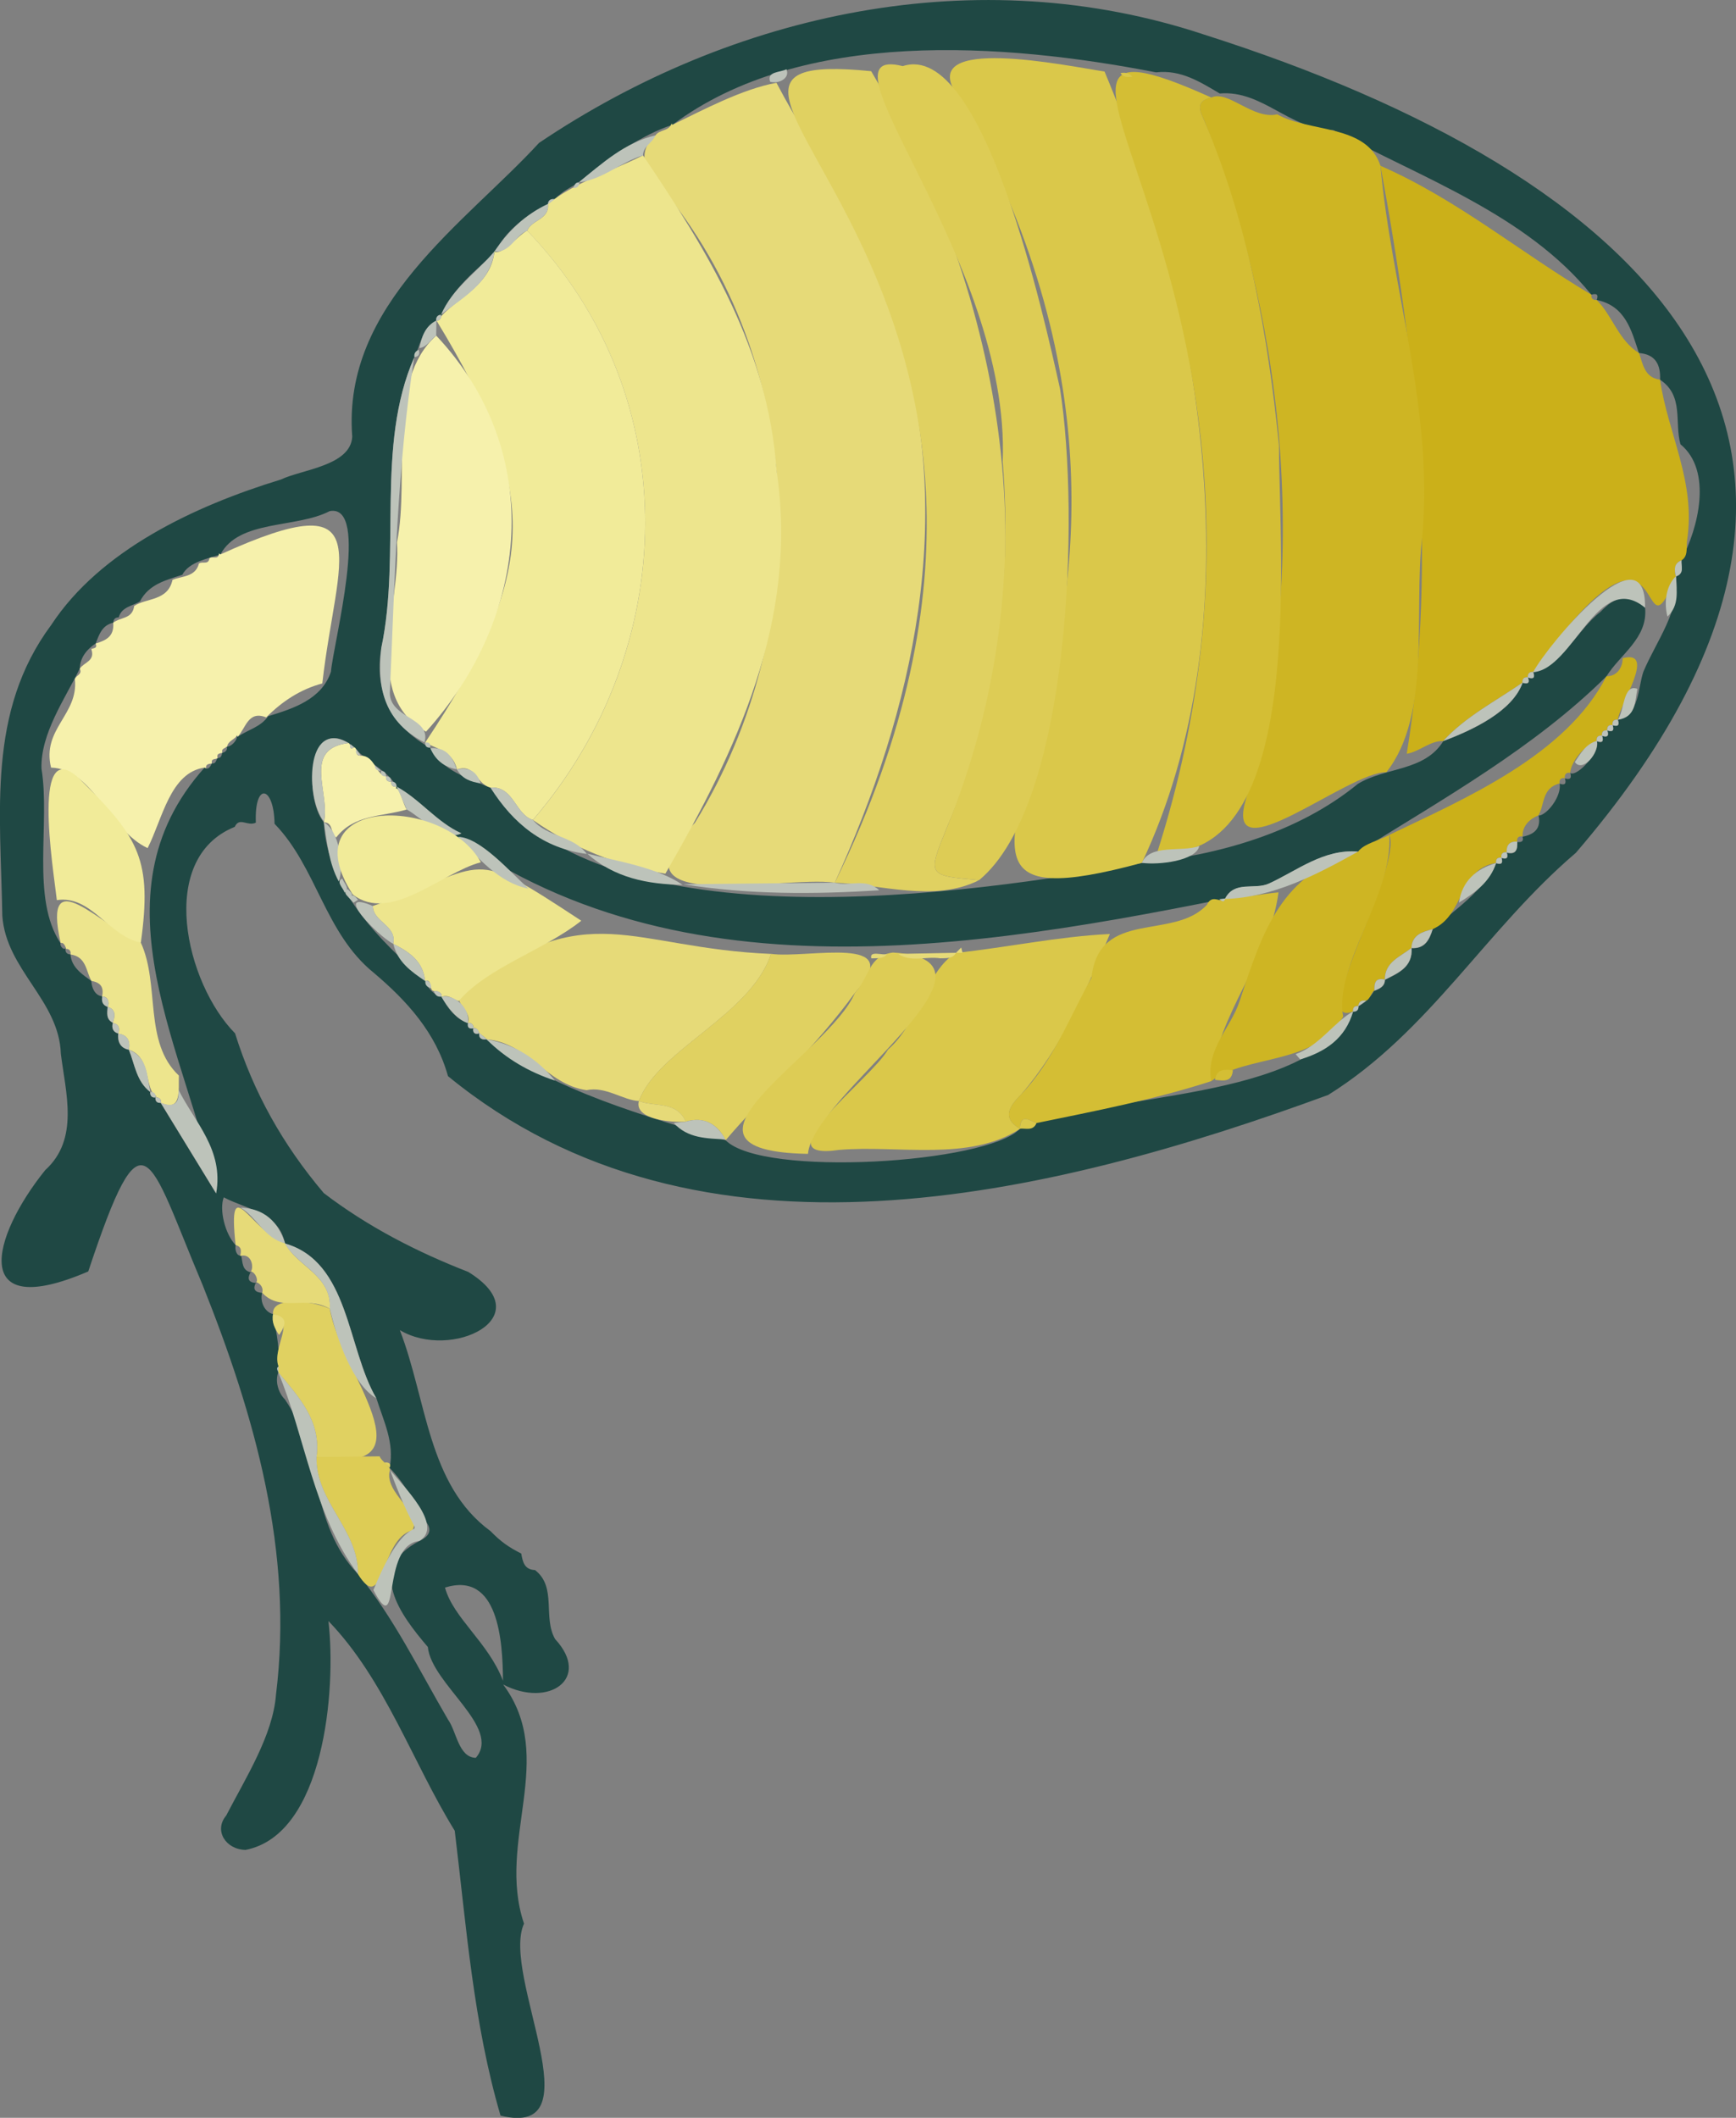 <?xml version="1.0" encoding="UTF-8"?><svg id="Layer_1" xmlns="http://www.w3.org/2000/svg" viewBox="0 0 315.52 384.9"><rect x="0" y="0" width="315.52" height="384.9" fill="#808080" stroke="none"/><defs><style>.cls-1{fill:#f6f1ac;}.cls-2{fill:#ede58d;}.cls-3{fill:#f1eb99;}.cls-4{fill:#e6da78;}.cls-5{fill:#ceb523;}.cls-6{fill:#bdc3ba;}.cls-7{fill:#dac84a;}.cls-8{fill:#dc5;}.cls-9{fill:#cbb019;}.cls-10{fill:#d4be34;}.cls-11{fill:#e0d161;}.cls-12{fill:#1f4844;}</style></defs><g id="qrPN0o"><g><path class="cls-12" d="M16.04,231.08c-21.6,9.28-17.67-6.18-7.82-18.42,6.24-5.65,3.7-14.09,2.84-21.14-.33-9.76-9.94-15.23-10.64-25.07-.3-18.67-2.83-37.1,8.9-52.88,8.89-13.54,26-21.61,41.71-26.41,3.83-1.84,12.69-2.49,12.99-7.79-1.86-24.09,20.53-38.78,33.95-53.4C133.26,2.22,177.61-7.41,218.89,6.3c78.96,25.14,132.68,72.86,67.52,148.7-16.37,13.96-26.53,32.46-45.01,44-50.71,18.59-114.35,33.98-159.98-3.42-2.19-7.91-7.49-13.7-13.44-18.74-8.98-7.24-10.37-19.18-18.08-27.12-.11-6.93-3.69-7.69-3.4-.21-1.53,.75-2.97-1.12-3.84,.77-14.26,5.75-8.91,28.46,.06,37.52,3.36,10.75,8.68,20.24,16.13,29.04,8.01,6.11,16.87,10.67,26.25,14.32,13.4,8.25-3.09,16.17-12.43,10.58,4.93,12.73,5.04,28.15,16.48,36.53,1.84,1.89,3.25,2.9,5.59,4.08,.26,1.48,.55,2.93,2.5,3,4.01,3.09,1.38,8.59,3.65,12.54,6.64,7.18-1.15,12.59-9.44,8.26,9.94,13.37-1.29,28.38,3.79,43.46-4.27,9.32,13.32,39.22-4.27,34.89-4.95-16.94-6.19-34.21-8.32-51.77-7.67-12.41-12.65-27.43-22.96-38.12,1.47,12.55-.81,38.83-15.06,41.6-3.67-.08-5.78-3.57-3.52-6.24,3.54-6.85,8.49-14.59,9.05-21.97,3.22-25.97-3.84-50.66-13.32-74.42-10.01-23.7-10.67-32.98-20.81-2.47Zm27.16-97.17c1.92-1.33,4.11-1.72,5.56-3.75,4.51-1.37,9.7-3.03,11.39-8.07,.46-5.3,7.2-30.65-.24-29.19-6.08,3.15-16.49,1.51-19.85,7.88-2.13,.7-5.7,1.32-6.93,3.69-2.92,.96-6.07,1.67-7.7,4.84-1.29,.81-3.36,.98-3.85,2.9-.64,0-.96,.33-.99,.96-2.03,.46-2.55,2.11-3.2,3.78-1.52,.98-2.85,2.52-2.89,4.56-2.68,5.48-7.15,11.83-6.96,18.18,1.63,10-1.96,23.59,3.47,31.74v-.04c-.2,.61,.72,1.49,.99,.81-.29,.65,.07,1.28,.81,1.25,.15,2.39,2.27,3.73,3.79,4.83,.04,1.25,.68,2.68,1.98,2.79-.17,.91,.05,1.61,1,1.93l-.03-.03c-.06,1.1-.34,2.27,.97,2.91-.31,.87,0,1.69,.98,1.94-.22,1.39,.36,2.72,1.9,2.93,1.09,2.67,1.36,5.76,3.9,7.7v-.03c-.21,.71,.7,1.46,1.1,.78-.45,.64,.06,1.36,.83,1.22,0,0-.06-.03-.06-.03,3.36,5.5,6.73,10.99,10.09,16.49-4.98-25.18-23.2-53.88-2.06-77.39,.65,.55,1.08-.21,1.29-.75,.78,.11,.72-.5,1.04-.96,.71,0,.71-.47,.88-.99,.62,0,1.18-.8,.59-1.19,.74,.5,2.38-1.21,2.02-1.99l.16,.27Zm247.94-.19c1.01,.35,1.33,.02,.98-.99l-.02,.02c1,.35,1.32,0,.98-.99l-.02,.02c.99,.34,1.32,0,.98-.98l-.02,.02c4-.97,3.63-5.75,4.68-8.77,2.36-5.59,6.75-11.13,5.91-17.33l-.03,.06c1.6-.54,.94-1.86,1.02-2.93l-.08,.05c3.2-5.93,5.75-16.36-.09-21.15-1.13-3.95,.68-8.84-3.73-11.75l.02,.02c.12-2.73-.82-4.63-3.84-4.86v.02c-1.37-4.18-2.46-8.59-7.7-9.67l.02,.02c.39-1.04-.05-1.25-.97-.97-11.89-14.65-31.06-21.28-46.9-29.91-7.98-.08-12.83-7.31-20.64-6.66-3.61-2.12-7.05-4.35-11.57-3.84-27.57-5.35-64.35-8.1-87.92,9.55-5.18,1.61-12.06,6.23-17,10.44l.09,.02c-1.56,.85-3.11,1.63-4.47,3.05-.74-.11-1.18,.18-1.26,.95-3.48,1.51-8.21,5.23-9.48,8.71-3.24,2.88-8.3,6.97-9.86,11.61-.22-.7-1.17,.25-.93,.85,0,0,.03-.06,.03-.06-2.65,1.37-2.88,4.47-4,6.67-7.15,16.06-2.35,35.62-6.02,52.85-1.37,8.27,2.06,14.32,8.89,18.12,2.11,4.11,6.92,5.58,10.95,7.25,21.65,28.92,86.9,19.39,118.4,13.69,13.94-1.44,28.41-5.51,39.25-14.38,5.04-3.09,12.12-2.25,15.53-7.77h-.03c5.29-1.97,12.61-5.37,14.46-10.62l-.03,.02c.94,.29,1.39,.09,.99-.98l-.02,.02c1.03,.37,1.36,.05,.98-.99l-.02,.03c4.96-.84,8.07-7.81,12.25-10.99,2.51-2.65,5.11-3.74,8.1-.73,.54,5.54-4.59,8.48-7.06,12.52l.03-.06c-13.09,12.98-29.75,22.3-45.18,31.95l.05-.08c-6.25-.52-11.02,3.42-16.2,5.8-2.65,1.22-6.3-.63-8.02,2.82l.09-.09c-51.62,10.39-108.89,18.8-150.78-19.99,.08-2.33-5.56-5.05-7.14-7.12-8.42-7.71-9.9,8.3-5.93,13.26,.59,12.14,10.27,21.57,18.47,28.74-.02,1.04,1.94,3,2.99,2.92,.72,1.77,2.7,4.29,4.75,4.77-.18,.86,.18,1.17,1.02,.99l-.05-.04c-.26,.82,.45,1.37,1.04,.9-.08,1.07,.53,1.28,1.42,1.15h-.08c12.23,9.42,29.29,14.05,43.48,18.35,6.76,6.77,47.48,4.19,53.47-2.1,16.49-6.93,51.73-4.67,60.58-21.31l-.04,.03c.69,.03,1.02-.31,1-1l-.04,.04c1.32-.73,2.19-1.65,2.95-2.94v.11c.94-.39,1.88-.77,1.91-2.01l-.02,.02c2.45-1.24,5.09-2.31,4.86-5.8l-.03,.04c2.44,.16,3.26-1.5,3.86-3.42,4.07-3.67,9.1-6.84,11.54-12.03l-.02,.02c.97,.32,1.31,0,.98-.98l-.02,.02c.98,.32,1.3,0,.98-.98l-.02,.02c1.76,.45,1.99-.63,1.93-1.97l-.02,.03c.68,.04,1.25-.04,.98-.97h0c2.11-.42,3.41-1.47,2.91-3.86l-.02,.03c1.52-.07,4.2-3.47,3.86-5.81h-.01c.99,.35,1.24-.04,.96-.96h0c.93,.29,1.25-.03,.97-.97,1.29,.76,5.58-4.04,4.83-5.8l-.03,.03c1.05,.4,1.32,0,.98-.99l-.02,.02ZM46.62,233.15l-.05-.13c-.72,1.29-.23,1.87,1.13,1.95l-.06-.03c-.44,1.68,.5,3.54,1.97,3.88,.69,3.57,1.39,7.07,.97,10.63-.63,1.49,0,3.72,1.19,4.87,6.65,9.6,4.54,22.67,13.28,31.75,0,0-.04-.06-.04-.06,6.56,7.98,11.05,17.33,16.42,26.52,1.56,2.16,1.89,6.86,5.05,6.95,4.75-5.52-8.07-13.41-8.72-20.15-4.9-5.74-11.35-14.23-1.53-19.26,1.5-.73,2.43-1.72,1.33-3.32-2.09-3.45-3.94-7.1-6.75-9.98,.94-4.51-1.11-8.53-2.4-12.64-5.35-9.13-4.89-24.82-16.63-28.13-1.06-5.66-6.99-6.19-11.11-8.39-.85,2.2,.2,6.66,2.18,8.71h-.02c-.18,.7,.14,2.04,1,1.86,.31,1.2,.09,2.72,1.82,3.08l-.04-.16c-.69,1.2-.59,2.01,1.01,2.08Zm44.8,72.32c-.05-7.28-.84-19.95-10.54-16.94,1.48,5.53,7.88,9.96,10.54,16.94Z"/><path class="cls-4" d="M119.14,24.59c.79-1.11,2.41-.67,2.93-2.15l.13,.25c5.39-2.62,12.73-6.53,18.92-7.64,7.5,14.27,18.19,27.89,21.77,44.4,11.26,34.11,3.08,69.66-11.17,100.97-9.77-1.34-42.33,6.22-25.42-10.88,21.82-35.32,20.78-83.56-6.49-115.92-2.85-2.59-3.94-6.31-.67-9.04Z"/><path class="cls-7" d="M207.54,156.82c-60.21,16.3,22.86-39.78-33.65-139.63-7.38-11.02,20.22-5.18,26.86-4.19,18.41,43.9,27.09,100.8,6.79,143.82Z"/><path class="cls-9" d="M306.62,98.24c-.17,1.34,.27,2.88-1.09,3.65-1.1,.29-1.32,1.74-.94,2.88-7.29,17.92-.26-18.77-25.95,17.38-.53-.15-1.04,.29-.96,.96-.58-.13-1.06,.25-.97,.96-4.77,3.29-10.35,6.16-14.43,10.61-2.33-.08-4.31,1.94-6.6,2.32,5.81-35.75,1.61-72.3-4.78-106.87,13.99,6.12,25.45,15.79,38.34,23.43-.1,.67,.28,1.02,.96,.96,2.86,2.83,3.99,7.39,7.7,9.65,.68,1.95,.99,4.5,3.83,4.84,0,0-.02-.02-.02-.02,1.41,9.81,6.58,18.64,4.91,29.25Z"/><path class="cls-5" d="M250.9,30.13c1.92,21.77,9.72,44.48,7.59,67.41-1.62,13.9,1.77,32.33-6.52,42.81-6.86-.14-29.25,18.61-25.65,5.37,11.58-40.37,7.99-84.64-7.34-123.55-.66-1.61-2.09-3.75,1.18-4.45,3.06-1.39,7.56,4.07,11.98,3.06,5.84,3.34,16.27,1.74,18.76,9.34Z"/><path class="cls-2" d="M116.87,28.24c11.9,17.64,22.71,35.17,24.27,57.24,4.06,27.25-7.33,50.99-20.21,73.31-8.66-1.41-16.98-4.78-24.07-9.76,26.59-30.89,28.16-76.79-1.04-107.1,.78-2,4.09-2.02,3.77-4.86,4.79-3.88,11.15-5.78,17.27-8.83Z"/><path class="cls-3" d="M95.82,41.92c29.2,30.33,27.62,76.21,1.03,107.1-3.26-1.05-3.45-6.16-7.72-5.89-2.66-.67-2.68-4.4-6.07-3.29-.81-3.36-3.66-3.71-5.79-4.88,20.5-30.75,21.2-45.21,2.05-76.72,.43,.17,1.02-.43,.86-1.05l.04,.25c3.25-3.55,9.03-5.68,9.65-11.78l.22,.17c1.79,.05,3.84-2.87,5.73-3.93Z"/><path class="cls-11" d="M151.72,160.43C205.52,50.84,107.7,7.89,158.34,12.94c24.27,41.25,33.27,91.97,13.82,137.31-3.62,8.93-3.75,8.87,5.8,9.71-8.2,4.13-17.89,.72-26.24,.48Z"/><path class="cls-10" d="M220.16,17.73c-3.27,.7-1.84,2.83-1.18,4.45,7.91,18.68,11.49,38.73,13.48,58.81,.01,19.7,5.1,76.14-22.11,73.88C243.06,52.03,171.84-4.02,220.16,17.73Z"/><path class="cls-1" d="M14.5,121.52c.79-1.19,2.86-1.36,2.09-3.57,.57-.21,1.13-.12,.8-.99,2.02-.61,3.38-1.37,3.19-3.79,1.37-1.06,3.48-.63,3.81-3.04,2.18-1.48,6.14-.86,6.96-4.75,1.7-.7,4.19-.5,4.8-2.95,.65-.49,1.71,.33,1.92-.97,.59-.48,1.62,.4,1.74-.88l.24,.19c29.42-13.39,21.11,.47,18.53,23.44-4.01,1.08-7.28,3.25-10.2,6.17-3.31-1.31-3.7,1.98-5.18,3.51l-.16-.27c-.05,.63-1.77,1.06-1.76,2.18l-.26-.19c.5,.34-.98,.27-.59,1.19-.58,.18-1.1,.14-.88,.99-.54,.29-1.2,0-1.04,.96-.62,.12-1.12,.08-1.08,.92l-.21-.17c-6.3,.85-7.69,9.36-10.39,14.64-7.02-3.27-9.86-14.38-17.55-14.63-1.72-7.06,5.02-9.61,4.33-16.1,.28-.76,1.4-.82,.88-1.9Z"/><path class="cls-7" d="M185.4,205.15c-9.21,6.02-22.16,2.93-32.91,3.84-14.46,2.14,5.91-12.93,8.91-18.24,5.72-4.96,6.83-14.24,12.38-17.59l-.04,.03c9.33-1,18.56-2.99,27.98-3.44-4.28,10.23-8.76,20.64-16.14,29.17-1.55,1.61-3.96,4.07-.17,6.23Z"/><path class="cls-1" d="M79.28,60.99c19.97,21.24,17.06,51.14-1.85,71.99-11.88-6.62-4.51-23.08-5.27-34.43,2.42-12.13-2.14-29.23,7.12-37.55Z"/><path class="cls-10" d="M185.4,205.15c-3.8-2.16-1.38-4.62,.17-6.23,5.89-6.13,8.79-14.01,12.81-21.22,1.36-12.61,14.91-6.68,20.98-13.26,1.01-2.22,2.74,.03,3.34-1.13,2.7-.1,6.57-.82,9.67-1.13-1.63,12.39-11.24,22.12-12.22,34.31-10.38,3.37-21.09,5.42-31.76,7.62-1.23-.43-2.98-1.82-2.99,1.04Z"/><path class="cls-4" d="M106.59,198.13c-7.3-1.03-10.55-8.6-18.17-9.24-.1-.31-.96-.78-1.33-1.16-.04-.11-.33-1.04-1.04-.9,.23-.35-.54-1.23-1.04-.86,1.02-2.47-3.61-4.08-.58-6.01,22.42-17.32,30.05-7.67,55.71-6.59-3.73,11.22-20.55,17.39-24.02,26.74-2.89-.15-6.09-2.74-9.53-1.97Z"/><path class="cls-9" d="M252.5,151.74c13.81-6.63,32.18-14.49,39.47-28.84,1.78,.05,2.93-1.41,2.96-3.27,6.21-1.65-.53,8.36-.9,11.18-.65-.16-1.05,.26-.97,.97-.6-.15-1.05,.27-.96,.97-.59-.14-1.06,.26-.96,.96-.6-.13-1.06,.26-.96,.97-2.11,.78-4.58,3.52-4.81,5.78-.67-.12-1.05,.25-.96,.96-.69-.1-1.05,.24-.96,.97-3.26,.82-2.69,3.89-3.84,5.79-1.53,.65-2.93,1.84-2.89,3.84-.73-.1-1.06,.23-.98,.96,0,0,.02-.03,.02-.03-1.39-.08-1.99,.62-1.93,1.97-.61-.16-1.07,.24-.96,.96-.62-.15-1.07,.25-.97,.96-6.84,1.05-5.66,9.52-11.52,12.02-1.86,.49-3.72,.98-3.86,3.42-1.79,1.45-4.87,2.52-4.83,5.76,0,0,.02-.02,.02-.02-1.79-.43-1.95,.7-1.9,2.01-.42,.05-.84,1.6-1.46,1.81-.78-.07-1.41,.07-1.48,1.02-.49-.22-1.08,.26-.95,.96-8.51,3.43,9.07-26.13,6.58-32.11Z"/><path class="cls-5" d="M252.5,151.74c.79,10.74-10.1,23.79-8.38,33.02-5.03,8.96-17.59,6.82-23.97,11.73-1.03-5.81,3.57-9.66,5.16-14.57,4.23-12.84,7.54-23.16,21.53-27.14,1-1.43,3.87-2.06,5.66-3.03Z"/><path class="cls-11" d="M116.12,200.1c3.42-9.31,20.33-15.56,24.01-26.74,6.57,.93,25.02-3.75,15.24,7.1-6.87,9.51-17.23,19.4-23.48,26.76-1.48-2.95-3.93-4.35-7.25-3.37-1.72-3.82-5.64-2.61-8.53-3.75Z"/><path class="cls-2" d="M105.65,167.34c-6.77,5.38-17.02,8.43-22.29,14.61-1.02-.35-1.9-1.28-3.14-.76,.27-.71-.71-1.17-1.36-1.07-.96-.12-.19-2.27-1.62-1.84-.31-3.62-2.95-5.31-5.78-6.75,.71-3.35-3.66-3.94-3.7-6.87,21.61-7.58,17.04-11.02,37.89,2.68Z"/><path class="cls-11" d="M50.62,248.34c-1.29-3.35,3.38-8.5-1-9.52-.28-3.38,7.53-2.34,10.33-.95,1.83,11.43,19.54,30.62-2.43,26.93,.88-6.6-3.24-10.92-6.98-15.42,0,0,.05,.06,.05,.06,.01-.37,.02-.74,.03-1.1Z"/><path class="cls-2" d="M32.51,195.5c-.09,2.56,.57,6.7-3.31,4.91,.26-.45-.28-1.08-.93-.96l.15-.23c-2.26-1.14-.75-7.04-5-8.45,.29-1.48-.18-2.68-1.94-2.9,.35-.93,.18-1.77-.99-1.94,.39-1.13,.68-2.43-.92-2.95,.41-.68,.04-2.01-1.03-1.83,.38-1.7-.21-2.58-1.92-2.87-.98-1.69-.9-4.41-3.8-4.81,.11-.68-.23-1.03-.9-1.03l.1-.25c-.05,.44-.19-.99-1-.81-3.43-15.42,7.36-2.95,14.58-.06,3.51,7.7,.44,18.09,6.92,24.17Z"/><path class="cls-8" d="M57.53,264.8c3.83-.04,7.66-.08,11.48-.12,.29,.9,1.65,1.48,1.87,2.46-1.24,4.22,5.97,7.71,4.06,11.02-5.87,1.34-5.06,15.73-9.94,7.84,0,0,.04,.06,.04,.06,.14-8.05-7.7-13.12-7.53-21.27Z"/><path class="cls-1" d="M65.57,137.34c2.62,0,2.6,3.41,4.59,3.75-.06,.7,.26,1.02,.95,.97-.04,.7,.28,1.01,.98,.9l-.17,.35c.65-.42,1.37,2.91,2,3.81-4.42,1.33-9.54,.85-12.81,5.08-1.12-.61-.42-2.72-2.25-2.75,1.27-5.22-4.08-13.37,4.51-14.41,.56,.35-.08,1.4,1.03,.78,.76,.32-.1,1.56,1.17,1.52Z"/><path class="cls-4" d="M59.95,237.87c-4.29-2.56-8.92,.74-12.31-2.93,.3-.69-.21-1.66-1.08-1.92,.4-.24-.06-1.74-.96-1.95,.56-.71,.16-3.39-1.95-2.81,.22-.87,.3-1.68-.83-1.98-1.48-13.91,2.69-2.52,9.01-.32,2.09,4.19,8.53,5.81,8.12,11.9Z"/><path class="cls-6" d="M75.29,64.92c-3.13,19.97-3.52,40.26-4.41,60.43-.61,5.3,7.64,4.88,6.27,9.58-7.1-3.66-8.74-9.61-7.85-17.16,3.64-17.26-1.08-36.7,5.99-52.85Z"/><path class="cls-6" d="M57.53,264.8c-.17,8.16,7.67,13.22,7.53,21.27-8.16-10.97-9.55-24.91-14.51-36.69,3.74,4.49,7.86,8.82,6.98,15.42Z"/><path class="cls-6" d="M29.2,200.41c2.32,.92,3.47,.23,3.24-2.36,2.95,5.94,8.26,10.89,6.85,18.85-3.36-5.5-6.73-10.99-10.09-16.49Z"/><path class="cls-6" d="M278.64,122.16c2.85-5.23,20.55-26.35,20.35-11.71-8.56-7.04-13.07,11.28-20.35,11.71Z"/><path class="cls-6" d="M59.95,237.87c.31-6.1-5.75-7.62-8.19-11.88,11.73,3.3,11.28,19.02,16.63,28.13-4.27-2.45-7.17-10.79-8.44-16.25Z"/><path class="cls-6" d="M67.86,288.99c8.31-20.42,10.31-1.93,3.02-21.85,2.32,2.89,9.89,10.19,5.34,12.92-7.12,.77-3.33,18.46-8.36,8.92Z"/><path class="cls-6" d="M246.84,154.77c-7.62,4.24-15.37,8.32-24.22,8.62,1.72-3.45,5.37-1.6,8.02-2.82,5.18-2.38,9.95-6.32,16.2-5.8Z"/><path class="cls-6" d="M89.14,143.14c4.27-.27,4.46,4.84,7.72,5.89,2.59,3.13,7.34,2.82,9.8,6.17-7.9-1-13.4-5.53-17.52-12.05Z"/><path class="cls-6" d="M106.72,155.15c5.64,1.38,12.8,2.55,17.35,5.67-6.36-.1-12.38-1.26-17.35-5.67Z"/><path class="cls-6" d="M262.28,134.69c4.13-4.49,9.54-7.23,14.46-10.64-1.85,5.25-9.16,8.65-14.46,10.64Z"/><path class="cls-6" d="M151.72,160.43c2.65,.72,5.71-.95,8.08,1.38-11.91,.75-23.79,.79-35.62-1.1,9.18-.1,18.36-.19,27.54-.29Z"/><path class="cls-6" d="M116.87,28.24c-4.06,1.22-7.29,4.4-11.66,4.89,4.26-3.48,8.36-7.21,13.93-8.54-.53,1.36-2.25,1.97-2.27,3.65Z"/><path class="cls-6" d="M96.07,161.51c-5.38-1.05-9.22-5.64-12.82-9.42,4.01,.11,9.33,6.22,12.82,9.42Z"/><path class="cls-6" d="M89.87,45.68c-.83,5.89-5.74,8.32-9.72,11.53,2.08-4.83,6.48-7.69,9.72-11.53Z"/><path class="cls-6" d="M73.93,147.12c-.61-1.38-1.22-2.77-1.82-4.15,4.28,2.33,7.27,6.46,11.77,8.48-3.14,1.64-7.15-2.74-9.94-4.33Z"/><path class="cls-6" d="M88.42,188.89c5.11,.89,9.18,3.52,12.44,7.5-4.72-1.55-8.91-3.98-12.44-7.5Z"/><path class="cls-6" d="M95.82,41.92c-2.23,.87-3.01,4.05-5.96,3.78,2.5-3.72,5.64-6.72,9.73-8.64,.31,2.84-3,2.86-3.77,4.86Z"/><path class="cls-6" d="M236.31,192.55c-.28-.33-.55-.65-.83-.97,4.31-1.49,7.01-5.87,10.46-7.76-1.41,4.91-5.04,7.35-9.64,8.73Z"/><path class="cls-6" d="M63.36,135.04c-8.54,1.02-3.27,9.06-4.5,14.24-3.32-4.04-3.47-18.78,4.5-14.24Z"/><path class="cls-6" d="M124.65,203.85c3.31-.96,5.6,.37,7.21,3.24-3.39-.2-6.85-.17-9.41-2.99,.74-.08,1.47-.16,2.2-.24Z"/><path class="cls-6" d="M67.76,164.66c.05,2.93,4.42,3.52,3.71,6.87-2.79-1.38-11.29-10.14-3.71-6.87Z"/><path class="cls-6" d="M51.83,225.97c-3.74-.86-5.1-4.71-8.11-6.48,4.32,.13,6.82,2.55,8.11,6.48Z"/><path class="cls-6" d="M217.97,153.76c-.57,2.69-7.34,3.49-10.44,3.06,1.53-3.51,7.24-1.88,10.44-3.06Z"/><path class="cls-4" d="M124.65,203.85c-2.54,.21-9.45-.38-8.53-3.75,2.89,1.14,6.81-.08,8.53,3.75Z"/><path class="cls-6" d="M265.16,164.05c.6-3.97,3.12-6.12,6.77-7.21-1.12,3.47-3.86,5.42-6.77,7.21Z"/><path class="cls-6" d="M71.49,171.53c2.82,1.48,5.45,3.12,5.76,6.75-2.54-1.72-5.03-3.48-5.76-6.75Z"/><path class="cls-6" d="M58.86,149.45c2.87,1.58,3.69,8.08,2.72,10.77-1.83-3.36-2.11-7.11-2.72-10.77Z"/><path class="cls-6" d="M251.69,178.06c0-3.29,2.88-4.17,4.86-5.8,.23,3.49-2.41,4.56-4.86,5.8Z"/><path class="cls-6" d="M23.42,190.77c3.5,1.45,3.26,4.8,3.9,7.7-2.54-1.94-2.81-5.03-3.9-7.7Z"/><path class="cls-6" d="M80.22,181.18c2.44-.59,5.38,2.24,4.78,4.78-2.26-.92-3.55-2.83-4.78-4.78Z"/><path class="cls-6" d="M286.23,138.5c1.05-1.57,1.98-3.28,3.99-3.85,.54,2.19-2.63,5.83-3.99,3.85Z"/><path class="cls-6" d="M78.22,135.99c2.8-.24,4.02,1.5,4.79,3.82-2.29-.39-3.88-1.68-4.79-3.82Z"/><path class="cls-6" d="M303.06,112.06c-.61-2.34-.38-5.5,1.56-7.35,.07,2.58,.68,5.27-1.56,7.35Z"/><path class="cls-6" d="M79.28,60.99c-1.03,.73-1.62,2.07-3.05,2.27,.42-2.05,1.02-3.98,3.09-5.01-.01,.91-.03,1.82-.04,2.74Z"/><path class="cls-6" d="M294.04,130.82c1.19-1.7,.97-6.62,3.55-5.62-.46,2.34-.22,5.11-3.55,5.62Z"/><path class="cls-6" d="M83.06,139.85c2.21-.49,3.61,.4,4.29,2.52-1.76-.27-3.37-.8-4.29-2.52Z"/><path class="cls-6" d="M256.52,172.29c.15-2.43,2.01-2.92,3.86-3.42-.6,1.91-1.43,3.58-3.86,3.42Z"/><path class="cls-4" d="M49.62,238.82c2.88,.54,2.28,2.09,1.11,3.81-.78-1.15-1.41-2.34-1.11-3.81Z"/><path class="cls-10" d="M224.08,194.51c-.21,2.11-1.46,1.94-3.24,1.75,.28-2.06,1.76-1.9,3.24-1.75Z"/><path class="cls-6" d="M139.97,14.85c-.61-1.89,1.71-1.64,2.97-2.26,.7,1.71-1.51,2.7-2.97,2.26Z"/><path class="cls-7" d="M185.37,205.13c.15-2.9,1.77-1.42,3.02-1.02-.62,1.5-1.94,.92-3.02,1.02Z"/><path class="cls-6" d="M21.49,187.86c1.73,.26,2.25,1.31,1.92,2.93-1.59-.35-2.02-1.47-1.92-2.93Z"/><path class="cls-6" d="M273.83,154.93c-.06-1.35,.54-2.05,1.93-1.97,.06,1.35-.17,2.42-1.93,1.97Z"/><path class="cls-6" d="M19.57,182.98c1.62,.54,1.26,1.74,.97,2.91-1.31-.64-1.03-1.81-.97-2.91Z"/><path class="cls-6" d="M249.81,180.05c-.05-1.32,.11-2.44,1.9-2.01-.03,1.25-.97,1.63-1.9,2.01Z"/><path class="cls-6" d="M304.59,104.77c-.27-1.19-.43-2.34,1.02-2.93-.08,1.07,.59,2.4-1.02,2.93Z"/><path class="cls-6" d="M18.6,181.08c1.15,.22,1.27,.98,1,1.93-.95-.32-1.18-1.03-1-1.93Z"/><path class="cls-6" d="M62.64,162.23c-.29-.9-1.65-1.96-.43-2.56,.34,.92,1.44,1.79,.43,2.56Z"/><path class="cls-6" d="M20.49,185.93c1.18,.18,1.3,.94,1.03,1.91-1.01-.27-1.21-.99-1.03-1.91Z"/><path class="cls-6" d="M85.07,185.88c.65,0,.99,.34,1.02,.99-.84,.18-1.2-.13-1.02-.99Z"/><path class="cls-6" d="M86.05,186.83c.65,.02,.98,.36,1.02,1-.83,.17-1.19-.14-1.02-1Z"/><path class="cls-6" d="M248.79,181.38c.34-.48,.68-.96,1.02-1.44-.34,.48-.68,.96-1.02,1.44Z"/><path class="cls-6" d="M87.09,187.72c.47,.38,.94,.77,1.41,1.15-.88,.13-1.5-.08-1.41-1.15Z"/><path class="cls-6" d="M27.33,198.44c.68,0,1.01,.34,.97,1.03-.73,.05-1.05-.31-.97-1.03Z"/><path class="cls-6" d="M222.7,163.3c-.26,.87-.67,.42-1.07,.12,.36-.04,.71-.08,1.07-.12Z"/><path class="cls-6" d="M28.27,199.45c.7-.04,1.02,.29,.99,.99-.72,.06-1.05-.27-.99-.99Z"/><path class="cls-6" d="M64.24,164.05c-.32-.34-.64-.68-.95-1.02,.85-.61,1.16-.2,1.79,.51-.28,.17-.56,.34-.83,.51Z"/><path class="cls-6" d="M63.29,163.03c-.51-.53-.82-.94-.1-1.45,.59,.61,1.35,1.17,.1,1.45Z"/><path class="cls-6" d="M245.91,183.85c-.06-.72,.26-1.08,1-1,.03,.69-.31,1.02-1,1Z"/><path class="cls-6" d="M76.1,63.58c.25,.74,.05,1.23-.78,1.34-.1-.66,.17-1.09,.78-1.34Z"/><path class="cls-6" d="M271.91,156.86c-.07-.73,.25-1.06,.98-.98,.32,.98-.01,1.3-.98,.98Z"/><path class="cls-6" d="M272.87,155.89c-.08-.73,.25-1.06,.98-.98,.32,.98,0,1.31-.98,.98Z"/><path class="cls-6" d="M80.18,57.21c.09,.68-.24,1.02-.89,1.11-.07-.66,.18-1.07,.89-1.11Z"/><path class="cls-6" d="M247.53,153.95c-.25,.3-.5,.6-.75,.9,.25-.3,.5-.6,.75-.9Z"/><path class="cls-6" d="M277.68,123.11c-.03-.69,.29-1.02,.98-.99,.37,1.03,.05,1.36-.98,.99Z"/><path class="cls-6" d="M292.11,132.75c-.05-.7,.26-1.05,.98-.99,.34,.99,.02,1.33-.98,.99Z"/><path class="cls-6" d="M276.71,124.07c-.06-.72,.29-1.03,.99-.98,.4,1.07-.05,1.27-.99,.98Z"/><path class="cls-6" d="M246.87,182.88c.07-.96,.71-1.09,1.48-1.02-.49,.34-.99,.68-1.48,1.02Z"/><path class="cls-6" d="M77.33,178.19c.83,.12,1.07,.66,1.03,1.42-.71-.2-1.18-.59-1.03-1.42Z"/><path class="cls-6" d="M72.09,142.96c-.7,.11-1.02-.2-.99-.9,.62-.02,.96,.27,.99,.9Z"/><path class="cls-6" d="M71.11,142.06c-.69,.05-1.01-.27-.95-.97,.63,0,.95,.33,.95,.97Z"/><path class="cls-6" d="M50.62,248.34c-.01,.37-.02,.74-.03,1.1-.15-.42-.44-.79,.03-1.1Z"/><path class="cls-6" d="M70.16,141.09c-.69,.04-1-.28-.89-.98,.62,.03,.91,.36,.89,.98Z"/><path class="cls-6" d="M69.21,140.06c-.71,.07-1.05-.3-1.11-.97,.37,.32,.74,.65,1.11,.97Z"/><path class="cls-6" d="M100.83,36.2c-.42,.32-.84,.63-1.26,.95,.08-.77,.52-1.06,1.26-.95Z"/><path class="cls-11" d="M69.89,265.82c.7-.11,1.28,.17,.91,.94-.3-.31-.61-.63-.91-.94Z"/><path class="cls-6" d="M105.3,33.15c-.02,.73-.42,1.04-1.12,1.04,.23-.5,.36-1.11,1.12-1.04Z"/><path class="cls-6" d="M65.57,137.34c-.66-.11-1.06-.4-.79-1.15,.26,.38,.53,.76,.79,1.15Z"/><path class="cls-6" d="M65.01,286.01c.31,.31,.62,.62,.93,.93-.31-.31-.62-.62-.93-.93Z"/><path class="cls-6" d="M64.4,135.82c-.69,.37-.9,.13-.75-.59,.25,.2,.5,.39,.75,.59Z"/><path class="cls-6" d="M293.07,131.79c-.06-.72,.24-1.07,.98-.98,.33,.99,.01,1.32-.98,.98Z"/><path class="cls-6" d="M78.86,180.12c.75-.05,1.3,.18,1.46,.99-.83,.17-1.24-.27-1.46-.99Z"/><path class="cls-6" d="M77.27,134.97c.73-.13,1.04,.18,.92,.91-.65,.04-.95-.27-.92-.91Z"/><path class="cls-6" d="M305.53,101.89c.31-.28,.61-.55,.92-.83-.31,.28-.61,.55-.92,.83Z"/><path class="cls-6" d="M290.19,134.68c-.06-.72,.26-1.05,.98-.99,.34,.99,.08,1.38-.98,.99Z"/><path class="cls-6" d="M291.15,133.72c-.06-.72,.27-1.04,.98-.99,.35,1.01,.03,1.34-.98,.99Z"/><path class="cls-8" d="M164.08,12.02c14.66-4.83,25.67,45.56,28.58,58.64,3.61,22.82,1.91,75.54-14.69,89.29-9.56-.83-9.43-.78-5.8-9.71,8.64-21.28,11.9-43.55,10.07-66.31,1.52-36.9-35.27-76.25-18.16-71.91Z"/><path class="cls-7" d="M203.65,13.29c.84-.17,1.58-.02,2.16,.66-.82,.11-1.62,.14-2.16-.66Z"/><path class="cls-3" d="M10.33,163.59c-.62-5.57-4.93-31.39,4.62-21.55,10.38,10.28,12.7,14.39,10.65,29.29-5.94-1.26-9.01-8.68-15.26-7.74Z"/><path class="cls-8" d="M162.29,173.12c23.69,1.38-14.51,25.8-15.44,36.59-29.03-.53,3.79-18.09,8.53-29.24,2.81-3.13,2.39-6.74,6.91-7.35Z"/><path class="cls-4" d="M170.88,174.17c-2.53-.41-5.24,.79-7.65-.8,3.51-.07,7.03-.14,10.54-.21-.67,1.18-1.84,.94-2.89,1.01Z"/><path class="cls-4" d="M173.73,173.19c.32-.33,.64-.65,.97-.98,.08,.32,.16,.63,.24,.95-.4,.01-.8,.02-1.21,.03Z"/><path class="cls-4" d="M161.24,173.41c-.78,.91-1.87,.71-2.88,.77-.39-1.46,1.92-.53,2.88-.77Z"/><path class="cls-3" d="M64.12,162.57c-11.56-17.91,16.47-18.13,23.28-5.86-7.16,1.88-16.42,11.17-23.28,5.86Z"/><path class="cls-3" d="M11.16,169.46c-.25-.36-.49-.72-.74-1.08,.25,.36,.49,.72,.74,1.08Z"/><path class="cls-11" d="M68.97,264.75c.28,.33,.56,.66,.84,1-.28-.33-.56-.66-.84-1Z"/></g></g></svg>